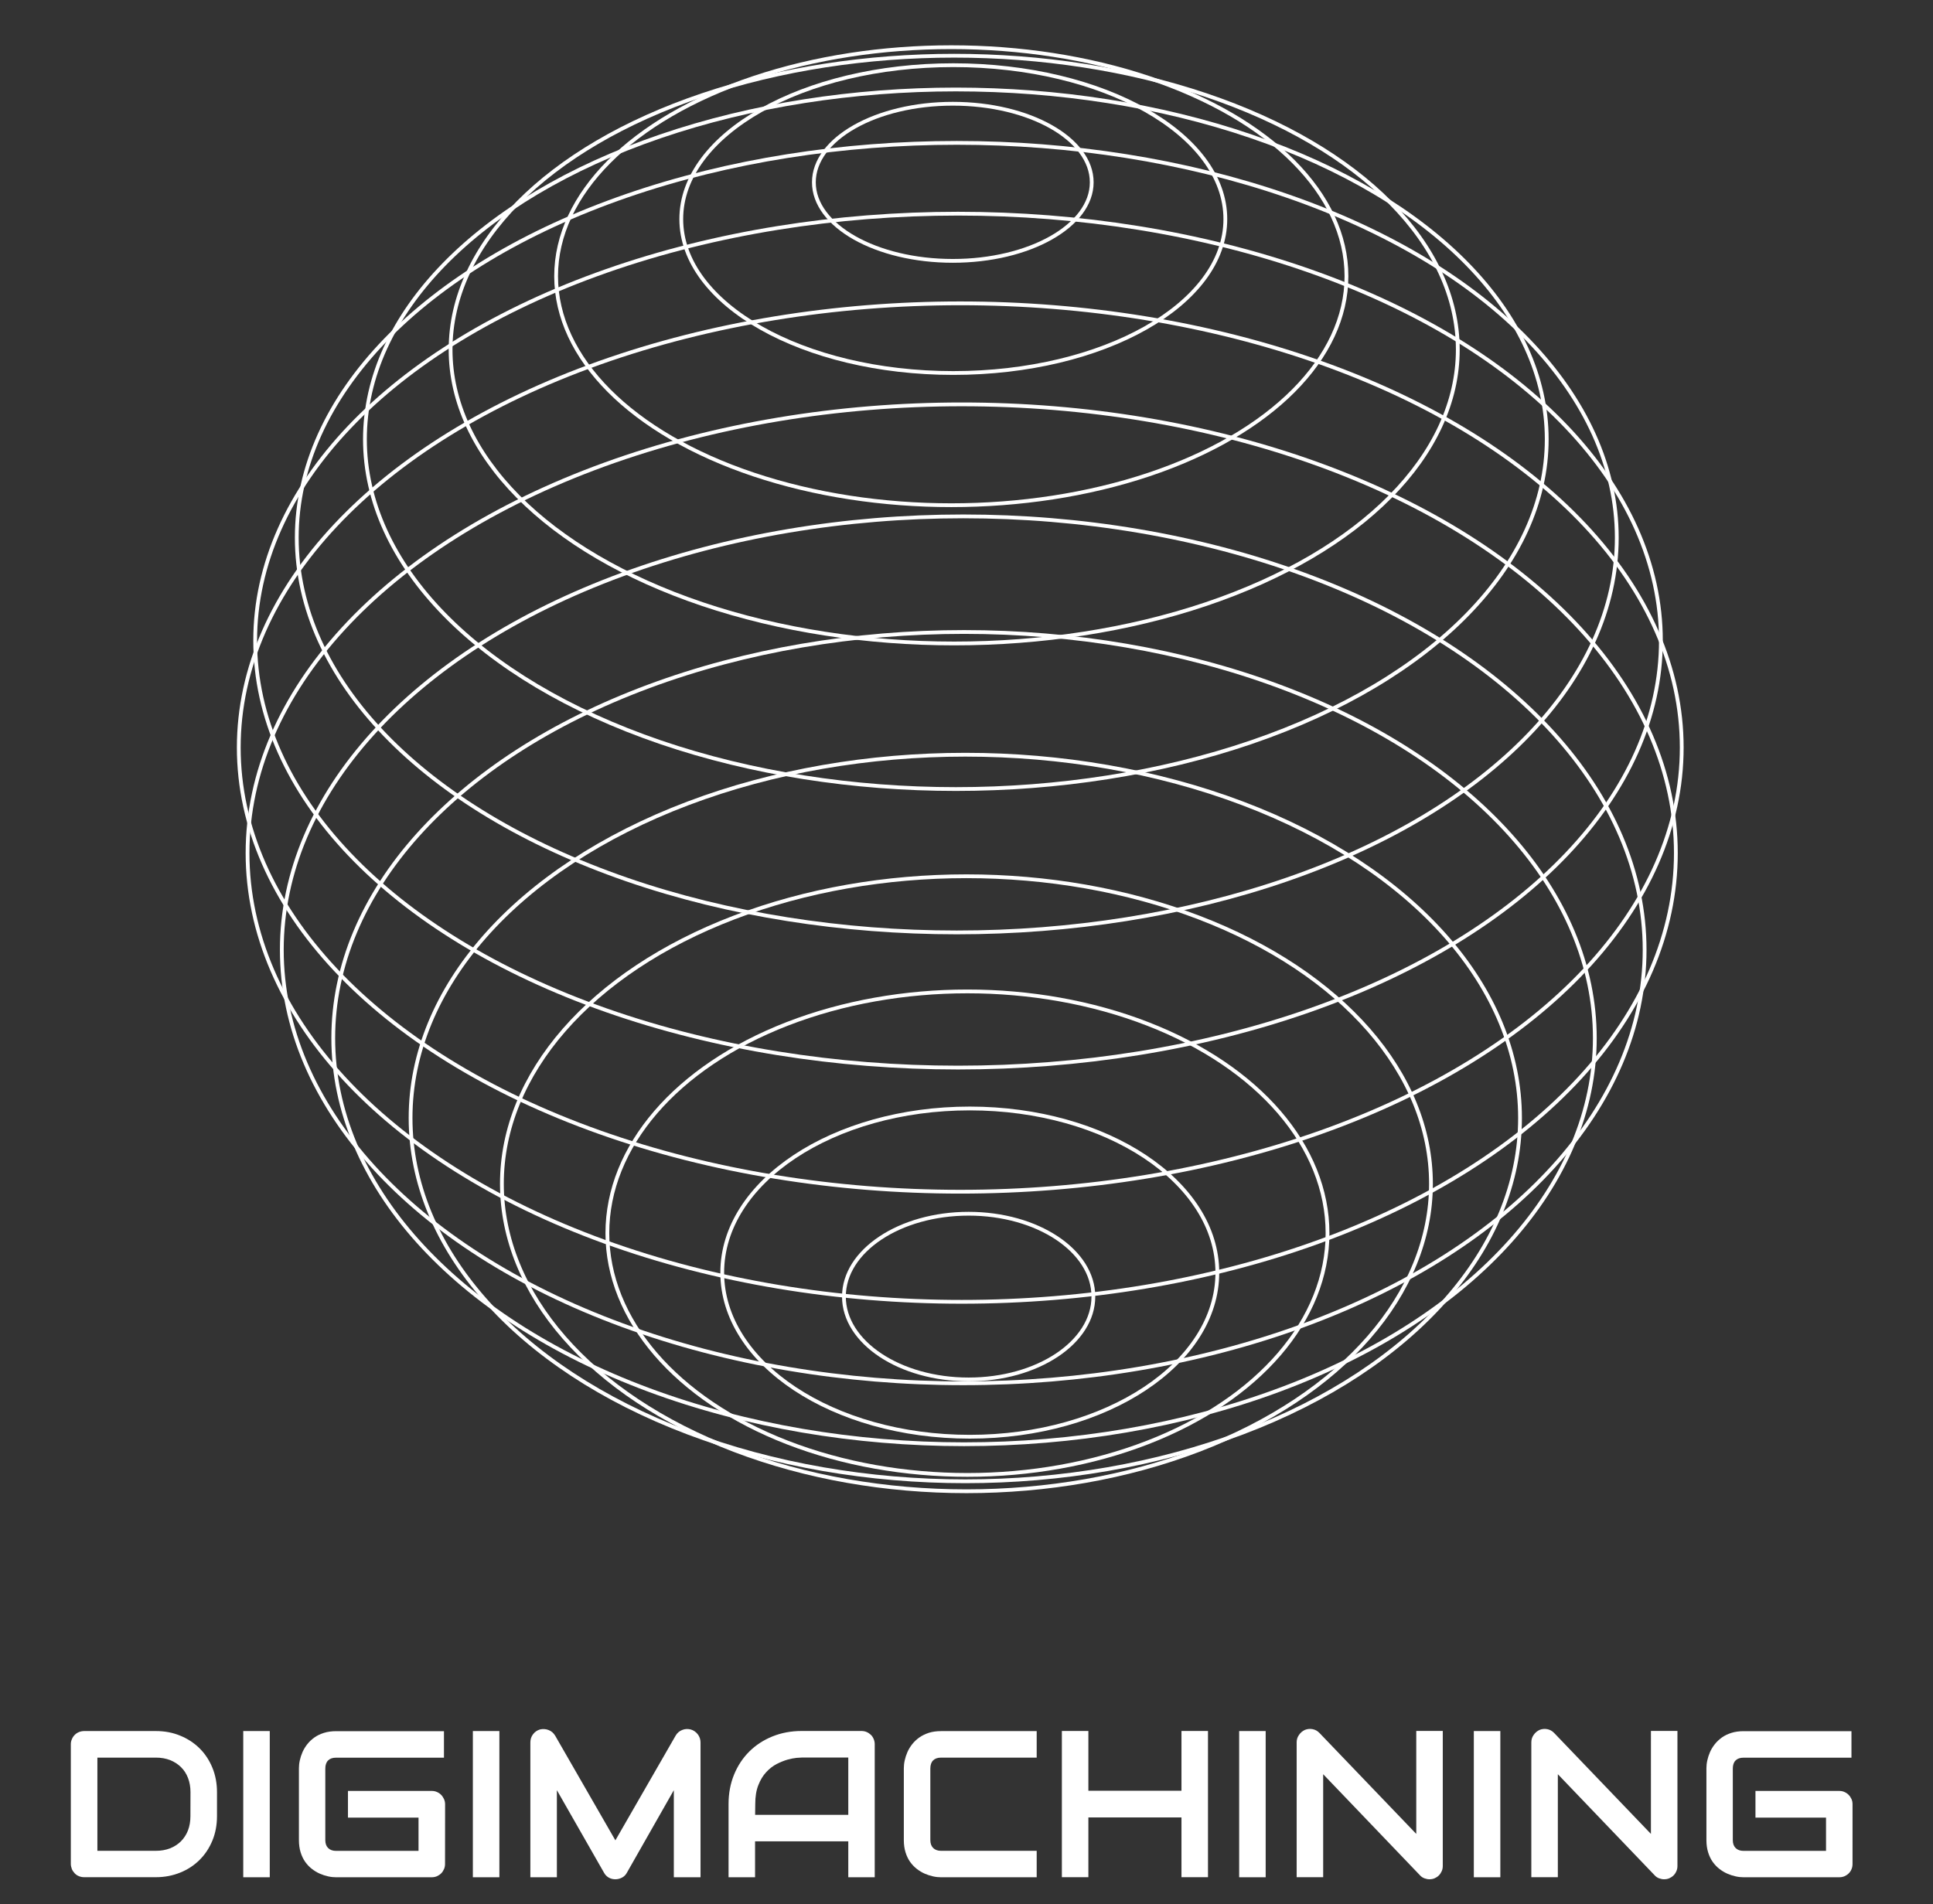 <?xml version="1.0" encoding="utf-8"?>
<!-- Generator: Adobe Illustrator 23.0.1, SVG Export Plug-In . SVG Version: 6.00 Build 0)  -->
<svg version="1.1" id="Layer_1" xmlns="http://www.w3.org/2000/svg" xmlns:xlink="http://www.w3.org/1999/xlink" x="0px" y="0px"
	 viewBox="0 0 306.26 301.76" style="enable-background:new 0 0 306.26 301.76;" xml:space="preserve">
<rect x="0" y="0" width="306.26" height="301.76" fill="#333333" stroke="none"/>
<style type="text/css">
	.st0{fill:#FFFFFF;}
	.st1{fill:none;stroke:#FFFFFF;stroke-width:0.6;stroke-miterlimit:10;}
</style>
<g>
	<path class="st0" d="M34.38,287.79c0,1.41-0.24,2.71-0.73,3.89c-0.49,1.18-1.16,2.2-2.03,3.06c-0.86,0.86-1.88,1.53-3.07,2.01
		c-1.18,0.48-2.47,0.73-3.86,0.73H13.35c-0.3,0-0.58-0.05-0.84-0.16c-0.26-0.1-0.48-0.25-0.67-0.45s-0.34-0.41-0.45-0.67
		c-0.1-0.26-0.17-0.54-0.17-0.84v-18.93c0-0.29,0.05-0.57,0.17-0.82c0.1-0.26,0.25-0.48,0.45-0.68c0.18-0.19,0.41-0.34,0.67-0.45
		c0.26-0.1,0.54-0.16,0.84-0.16h11.34c1.39,0,2.68,0.24,3.86,0.73c1.18,0.48,2.2,1.15,3.07,2.01s1.54,1.88,2.03,3.07
		c0.49,1.19,0.73,2.48,0.73,3.88V287.79z M30.18,284.01c0-0.82-0.13-1.57-0.39-2.25c-0.26-0.68-0.64-1.26-1.12-1.73
		s-1.07-0.85-1.73-1.11c-0.67-0.26-1.42-0.39-2.24-0.39h-9.27v14.77h9.26c0.82,0,1.57-0.13,2.24-0.39c0.67-0.26,1.25-0.64,1.73-1.11
		c0.48-0.48,0.86-1.06,1.12-1.73c0.26-0.67,0.39-1.43,0.39-2.26L30.18,284.01L30.18,284.01z"/>
	<path class="st0" d="M42.74,297.49h-4.2v-23.17h4.2V297.49z"/>
	<path class="st0" d="M70.51,295.37c0,0.3-0.05,0.59-0.17,0.84c-0.11,0.25-0.25,0.48-0.45,0.67c-0.19,0.19-0.41,0.33-0.67,0.45
		c-0.26,0.11-0.54,0.16-0.84,0.16H53.24c-0.38,0-0.8-0.04-1.25-0.14c-0.45-0.1-0.89-0.24-1.32-0.43c-0.44-0.19-0.86-0.45-1.25-0.75
		c-0.4-0.31-0.75-0.68-1.06-1.11c-0.31-0.44-0.55-0.94-0.73-1.52c-0.18-0.58-0.27-1.22-0.27-1.95v-11.37c0-0.39,0.04-0.8,0.14-1.25
		c0.1-0.45,0.24-0.89,0.43-1.32c0.19-0.43,0.45-0.86,0.76-1.25c0.31-0.4,0.69-0.75,1.12-1.06c0.44-0.31,0.94-0.55,1.51-0.73
		c0.57-0.18,1.22-0.27,1.94-0.27h17.08v4.2h-17.1c-0.55,0-0.97,0.15-1.26,0.44c-0.29,0.29-0.44,0.72-0.44,1.29v11.34
		c0,0.54,0.15,0.95,0.45,1.25c0.3,0.3,0.72,0.45,1.25,0.45h13.07v-5.27H55.13v-4.23h13.26c0.3,0,0.58,0.05,0.84,0.17
		c0.26,0.11,0.48,0.26,0.67,0.46c0.19,0.19,0.33,0.42,0.45,0.67c0.11,0.25,0.17,0.52,0.17,0.81L70.51,295.37L70.51,295.37z"/>
	<path class="st0" d="M79.12,297.49h-4.2v-23.17h4.2V297.49z"/>
	<path class="st0" d="M110.99,297.49h-4.23v-13.8l-7.45,13.1c-0.18,0.33-0.44,0.59-0.77,0.76c-0.33,0.17-0.68,0.26-1.06,0.26
		c-0.37,0-0.71-0.09-1.02-0.26c-0.31-0.18-0.57-0.43-0.75-0.76l-7.48-13.1v13.8h-4.2v-21.38c0-0.48,0.14-0.92,0.43-1.29
		c0.29-0.38,0.66-0.63,1.12-0.76c0.23-0.05,0.45-0.07,0.68-0.05s0.45,0.06,0.66,0.15c0.21,0.09,0.4,0.19,0.58,0.34
		c0.17,0.15,0.31,0.32,0.44,0.52l9.56,16.62l9.56-16.62c0.24-0.41,0.59-0.7,1.02-0.87c0.44-0.18,0.89-0.2,1.36-0.08
		c0.45,0.13,0.82,0.39,1.11,0.76c0.29,0.38,0.44,0.81,0.44,1.3C110.99,276.12,110.99,297.49,110.99,297.49z"/>
	<path class="st0" d="M138.6,297.49h-4.2v-5.69h-14.77v5.69h-4.2V285.9c0-1.69,0.29-3.25,0.87-4.67s1.39-2.64,2.42-3.67
		c1.03-1.02,2.26-1.82,3.67-2.39c1.41-0.57,2.95-0.86,4.62-0.86h9.47c0.29,0,0.57,0.05,0.82,0.16c0.26,0.11,0.48,0.26,0.68,0.45
		c0.2,0.19,0.34,0.42,0.45,0.68c0.11,0.26,0.16,0.53,0.16,0.82V297.49z M119.64,287.6h14.76v-9.08h-7.38c-0.13,0-0.4,0.02-0.81,0.05
		c-0.41,0.04-0.89,0.13-1.43,0.28c-0.54,0.15-1.12,0.39-1.72,0.69c-0.6,0.31-1.15,0.74-1.66,1.29c-0.51,0.55-0.93,1.23-1.25,2.06
		c-0.33,0.82-0.49,1.82-0.49,3L119.64,287.6L119.64,287.6z"/>
	<path class="st0" d="M164.23,297.49h-15.15c-0.38,0-0.8-0.04-1.25-0.14c-0.45-0.1-0.89-0.24-1.32-0.43
		c-0.44-0.19-0.86-0.45-1.25-0.75c-0.4-0.31-0.75-0.68-1.06-1.11c-0.31-0.44-0.55-0.94-0.73-1.52s-0.27-1.22-0.27-1.95v-11.37
		c0-0.39,0.04-0.8,0.14-1.25s0.24-0.89,0.43-1.32c0.19-0.43,0.45-0.86,0.76-1.25c0.31-0.4,0.69-0.75,1.12-1.06
		c0.44-0.31,0.94-0.55,1.51-0.74c0.57-0.18,1.22-0.27,1.94-0.27h15.15v4.2h-15.15c-0.55,0-0.97,0.15-1.26,0.44
		c-0.29,0.29-0.44,0.72-0.44,1.29v11.34c0,0.54,0.15,0.95,0.45,1.25c0.3,0.3,0.72,0.45,1.25,0.45h15.15v4.2H164.23z"/>
	<path class="st0" d="M172.44,283.78h14.75v-9.47h4.2v23.17h-4.2v-9.47h-14.75v9.47h-4.2v-23.17h4.2V283.78z"/>
	<path class="st0" d="M200.53,297.49h-4.2v-23.17h4.2V297.49z"/>
	<path class="st0" d="M228.59,295.69c0,0.3-0.05,0.58-0.17,0.84s-0.26,0.48-0.45,0.67c-0.19,0.19-0.41,0.33-0.67,0.45
		c-0.26,0.11-0.53,0.16-0.82,0.16c-0.26,0-0.52-0.05-0.79-0.15c-0.27-0.1-0.5-0.25-0.7-0.47l-15.35-16.03v16.32h-4.2V276.1
		c0-0.43,0.12-0.82,0.37-1.17c0.24-0.35,0.55-0.61,0.93-0.79c0.4-0.16,0.8-0.2,1.22-0.12c0.42,0.08,0.78,0.28,1.08,0.59l15.35,16.01
		V274.3h4.2V295.69z"/>
	<path class="st0" d="M237.71,297.49h-4.2v-23.17h4.2V297.49z"/>
	<path class="st0" d="M265.77,295.69c0,0.3-0.05,0.58-0.17,0.84c-0.11,0.26-0.26,0.48-0.45,0.67c-0.19,0.19-0.41,0.33-0.67,0.45
		c-0.26,0.11-0.53,0.16-0.82,0.16c-0.26,0-0.52-0.05-0.79-0.15c-0.27-0.1-0.5-0.25-0.7-0.47l-15.35-16.03v16.32h-4.2V276.1
		c0-0.43,0.12-0.82,0.37-1.17c0.24-0.35,0.55-0.61,0.93-0.79c0.4-0.16,0.81-0.2,1.22-0.12c0.42,0.08,0.78,0.28,1.08,0.59
		l15.35,16.01V274.3h4.2L265.77,295.69L265.77,295.69z"/>
	<path class="st0" d="M293.51,295.37c0,0.3-0.05,0.59-0.16,0.84c-0.1,0.25-0.25,0.48-0.45,0.67c-0.18,0.19-0.41,0.33-0.67,0.45
		c-0.26,0.11-0.54,0.16-0.84,0.16h-15.15c-0.38,0-0.8-0.04-1.25-0.14c-0.45-0.1-0.89-0.24-1.32-0.43c-0.44-0.19-0.86-0.45-1.25-0.75
		c-0.4-0.31-0.75-0.68-1.06-1.11c-0.31-0.44-0.55-0.94-0.73-1.52c-0.18-0.58-0.27-1.22-0.27-1.95v-11.37c0-0.39,0.04-0.8,0.14-1.25
		c0.1-0.45,0.24-0.89,0.43-1.32c0.19-0.43,0.45-0.86,0.76-1.25c0.32-0.4,0.69-0.75,1.12-1.06c0.44-0.31,0.94-0.55,1.51-0.73
		c0.57-0.18,1.22-0.27,1.94-0.27h17.08v4.2h-17.1c-0.55,0-0.97,0.15-1.26,0.44c-0.29,0.29-0.44,0.72-0.44,1.29v11.34
		c0,0.54,0.15,0.95,0.45,1.25c0.3,0.3,0.72,0.45,1.25,0.45h13.07v-5.27h-11.18v-4.23h13.26c0.3,0,0.59,0.05,0.84,0.17
		c0.25,0.11,0.48,0.26,0.67,0.46c0.19,0.19,0.33,0.42,0.45,0.67c0.11,0.25,0.16,0.52,0.16,0.81V295.37z"/>
</g>
<g>
	<ellipse class="st1" cx="150.96" cy="28.89" rx="22.01" ry="12.45"/>
	<ellipse class="st1" cx="151.04" cy="34.72" rx="43.1" ry="24.39"/>
	<ellipse class="st1" cx="150.72" cy="43.77" rx="62.61" ry="36.29"/>
	<ellipse class="st1" cx="151.18" cy="55.4" rx="79.79" ry="46.57"/>
	<ellipse class="st1" cx="151.44" cy="69.61" rx="93.62" ry="55.43"/>
	<ellipse class="st1" cx="151.59" cy="85.2" rx="104.57" ry="62.56"/>
	<ellipse class="st1" cx="151.79" cy="101.52" rx="111.36" ry="67.66"/>
	<ellipse class="st1" cx="152.14" cy="118.46" rx="114.31" ry="70.39"/>
	<ellipse class="st1" cx="152.37" cy="135.19" rx="113.15" ry="71.11"/>
	<ellipse class="st1" cx="152.61" cy="150.52" rx="107.96" ry="68.69"/>
	<ellipse class="st1" cx="152.74" cy="164.51" rx="99.94" ry="64.36"/>
	<ellipse class="st1" cx="152.94" cy="177.17" rx="87.89" ry="57.57"/>
	<ellipse class="st1" cx="153.12" cy="187.59" rx="73.6" ry="48.73"/>
	<ellipse class="st1" cx="153.28" cy="195.42" rx="57.05" ry="38.31"/>
	<ellipse class="st1" cx="153.65" cy="201.67" rx="39.22" ry="26.01"/>
	<ellipse class="st1" cx="153.47" cy="205.47" rx="19.76" ry="13.13"/>
</g>
</svg>
